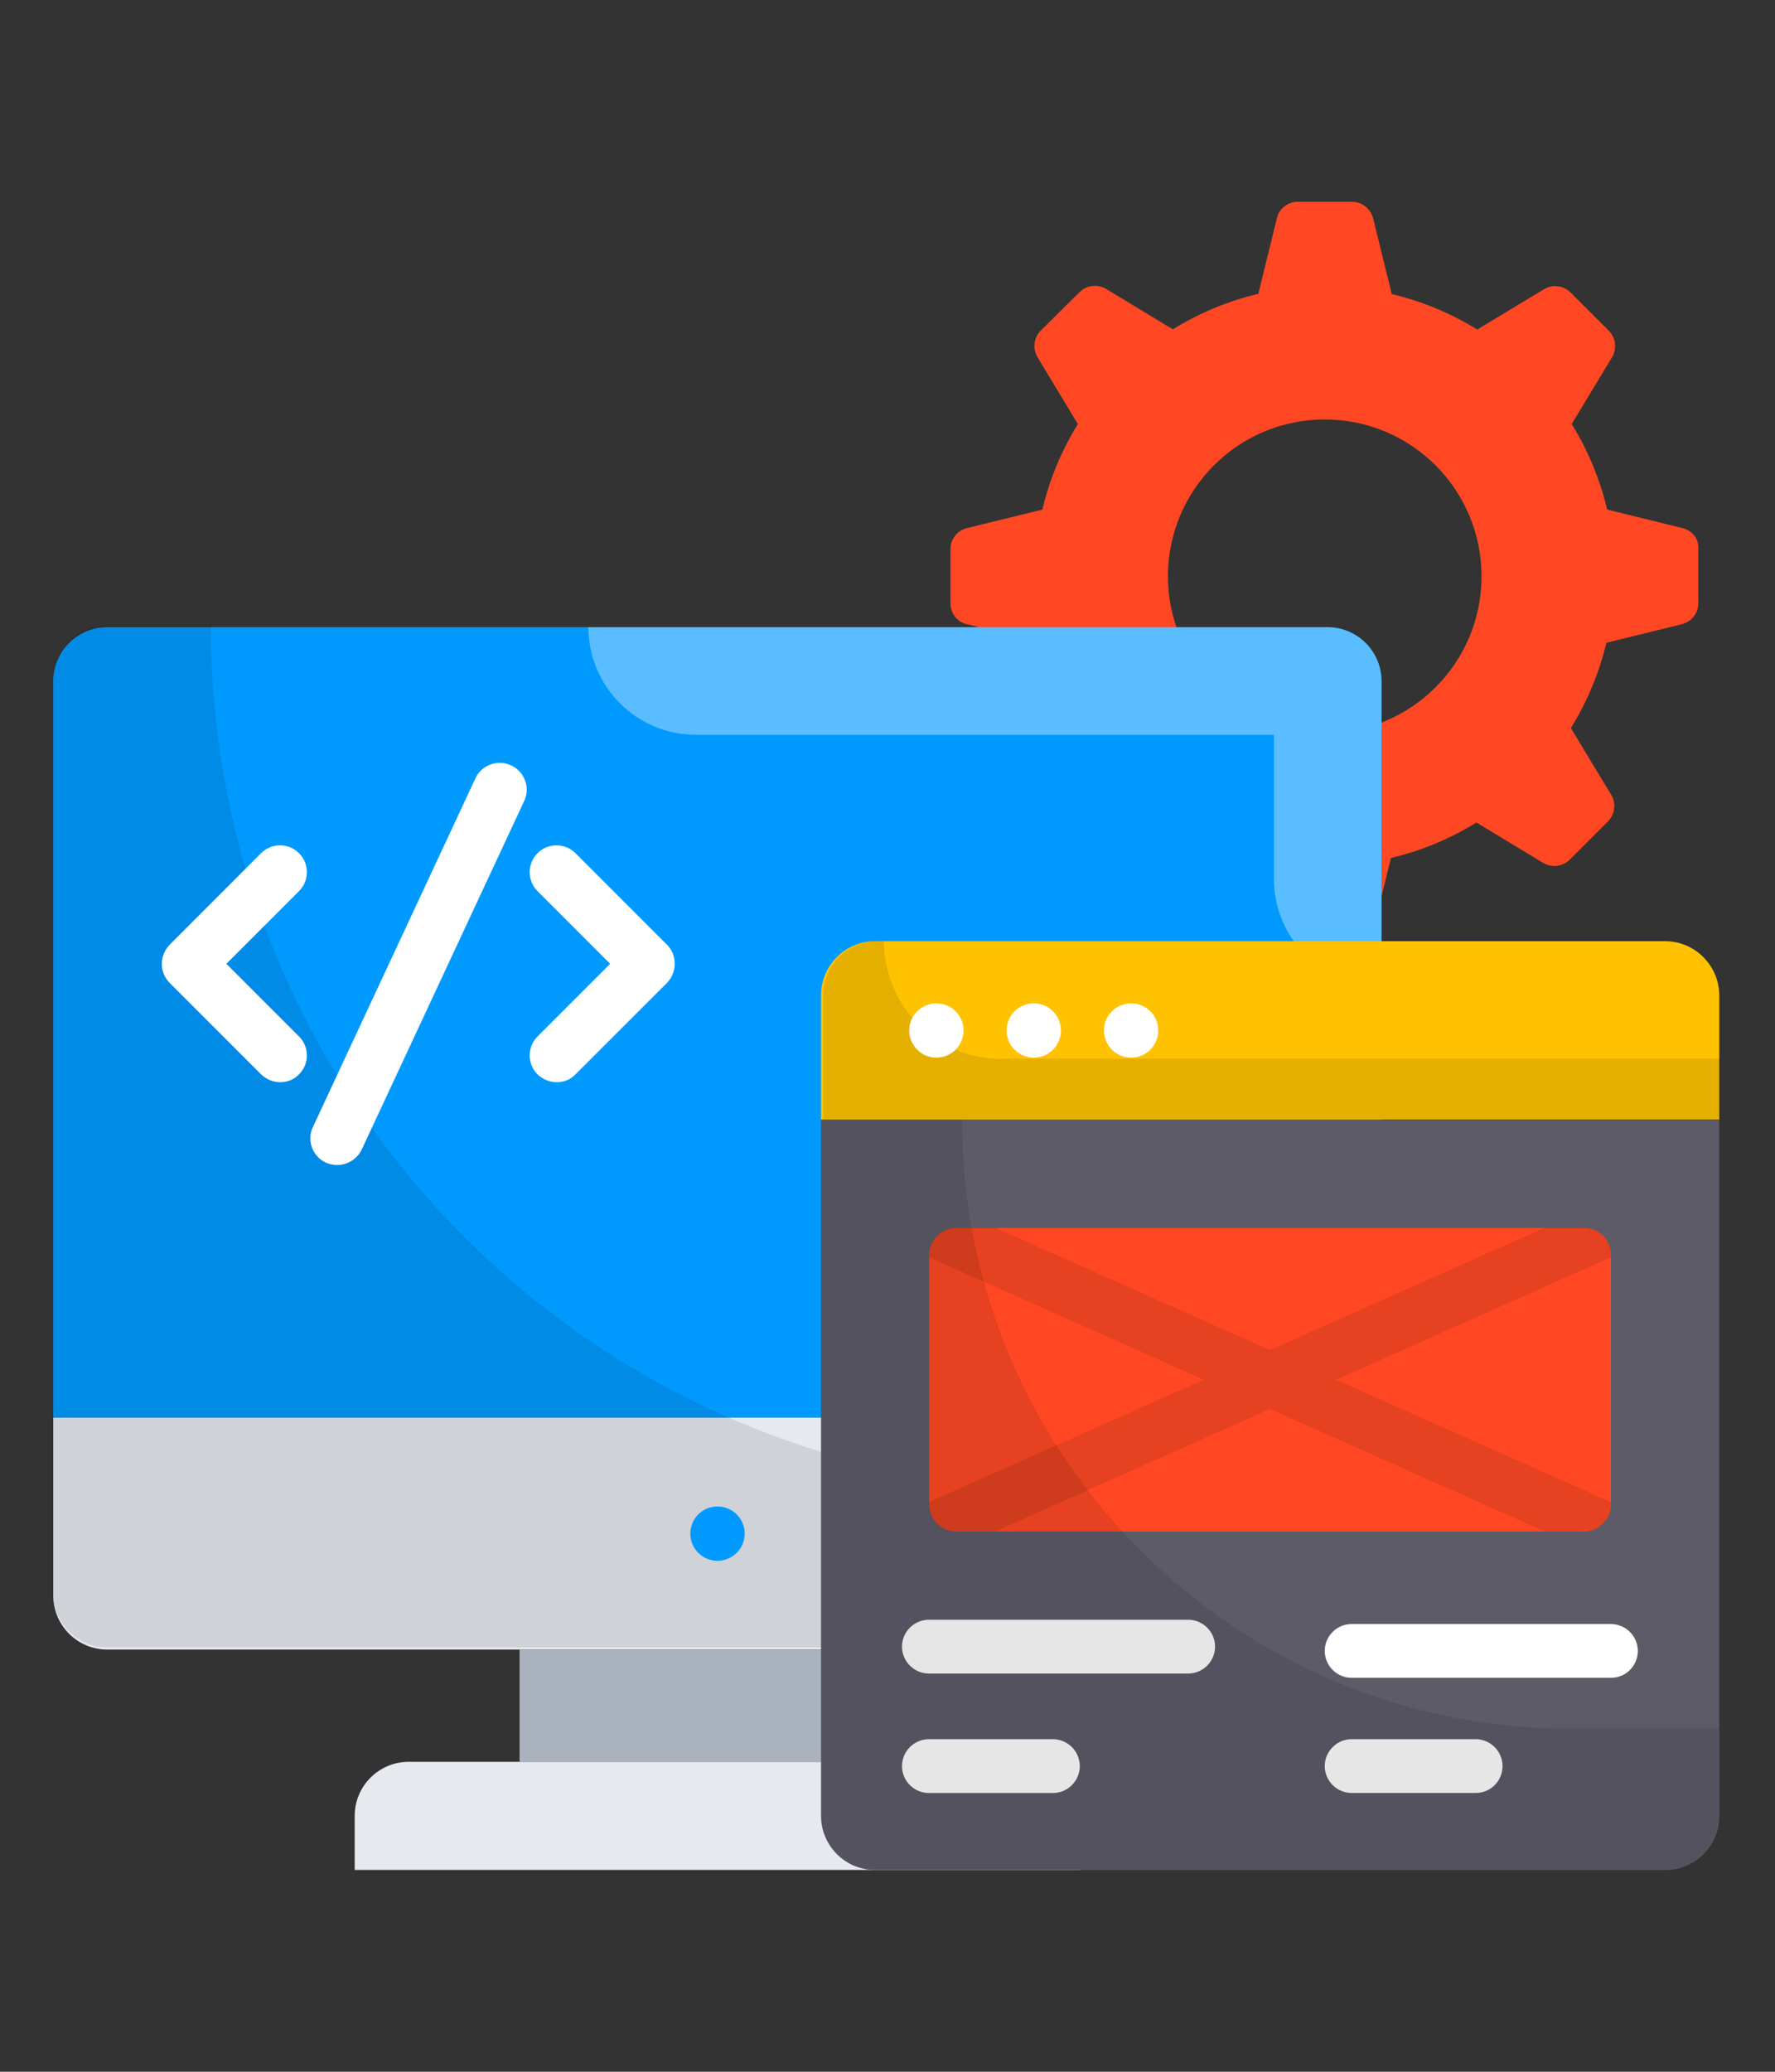 <?xml version="1.0" encoding="UTF-8"?> <svg xmlns="http://www.w3.org/2000/svg" width="24" height="28" viewBox="0 0 24 28" fill="none"><rect x="0" y="0" width="24" height="28" fill="#333333" stroke="none"/><g clip-path="url(#clip0_239_1932)"><path d="M22.752 7.138L21.731 6.887C21.632 6.473 21.469 6.083 21.251 5.731L21.796 4.829C21.865 4.713 21.847 4.563 21.752 4.469L21.236 3.953C21.142 3.858 20.992 3.84 20.876 3.909L19.974 4.454C19.622 4.236 19.232 4.073 18.818 3.974L18.567 2.953C18.531 2.818 18.414 2.727 18.28 2.727H17.549C17.414 2.727 17.294 2.818 17.265 2.949L17.014 3.971C16.6 4.069 16.211 4.233 15.858 4.451L14.956 3.905C14.84 3.836 14.691 3.854 14.596 3.949L14.072 4.469C13.978 4.563 13.96 4.713 14.029 4.829L14.574 5.731C14.356 6.083 14.192 6.473 14.094 6.887L13.072 7.138C12.941 7.171 12.851 7.287 12.851 7.422V8.153C12.851 8.287 12.941 8.407 13.072 8.436L14.094 8.687C14.192 9.102 14.356 9.491 14.574 9.84L14.029 10.742C13.96 10.858 13.978 11.007 14.072 11.102L14.589 11.618C14.683 11.713 14.832 11.731 14.949 11.662L15.851 11.116C16.203 11.334 16.592 11.498 17.007 11.596L17.258 12.618C17.291 12.749 17.407 12.84 17.541 12.84H18.272C18.407 12.84 18.527 12.749 18.556 12.618L18.807 11.596C19.221 11.498 19.611 11.334 19.963 11.116L20.865 11.662C20.982 11.731 21.131 11.713 21.225 11.618L21.741 11.102C21.836 11.007 21.854 10.858 21.785 10.742L21.24 9.84C21.458 9.487 21.622 9.098 21.72 8.687L22.741 8.436C22.872 8.403 22.963 8.287 22.963 8.153V7.422C22.974 7.287 22.883 7.171 22.752 7.138ZM17.912 9.909C16.741 9.909 15.792 8.96 15.792 7.789C15.792 6.618 16.741 5.669 17.912 5.669C19.083 5.669 20.032 6.618 20.032 7.789C20.032 8.96 19.083 9.909 17.912 9.909Z" fill="#FF4823"></path><path d="M18.68 9.207C18.68 8.803 18.352 8.476 17.949 8.476H1.451C1.047 8.476 0.72 8.803 0.72 9.207V19.16H18.68V9.207Z" fill="#009AFF"></path><path opacity="0.35" d="M17.949 8.476H7.956C7.956 9.28 8.607 9.931 9.411 9.931H17.225V11.88C17.225 12.683 17.876 13.334 18.68 13.334V9.207C18.68 8.803 18.352 8.476 17.949 8.476Z" fill="white"></path><path d="M0.72 19.16V21.563C0.72 21.967 1.047 22.294 1.451 22.294H17.949C18.352 22.294 18.68 21.967 18.68 21.563V19.16H0.72Z" fill="#E6E9EE"></path><path opacity="0.1" d="M14.534 20.134C8.08 20.134 2.851 14.902 2.851 8.451H1.451C1.047 8.451 0.72 8.778 0.72 9.182V21.534C0.72 21.938 1.047 22.265 1.451 22.265H17.945C18.349 22.265 18.676 21.938 18.676 21.534V20.134H14.534Z" fill="black"></path><path d="M7.025 22.294H12.374V23.811H7.025V22.294Z" fill="#AAB2BD"></path><path d="M13.876 23.811H5.527C5.123 23.811 4.796 24.138 4.796 24.541V25.272H14.607V24.541C14.607 24.138 14.28 23.811 13.876 23.811Z" fill="#E6E9EE"></path><path d="M22.512 12.72H11.832C11.429 12.72 11.102 13.047 11.102 13.451V15.131H23.247V13.451C23.243 13.047 22.916 12.72 22.512 12.72Z" fill="#FEC200"></path><path opacity="0.1" d="M13.545 14.312C12.665 14.312 11.953 13.6 11.953 12.72H11.862C11.458 12.72 11.131 13.047 11.131 13.451V15.131H23.276V14.309H13.545V14.312Z" fill="black"></path><path d="M3.788 14.626C3.694 14.626 3.603 14.589 3.53 14.52L2.294 13.284C2.225 13.215 2.188 13.124 2.188 13.026C2.188 12.928 2.228 12.837 2.294 12.768L3.53 11.531C3.672 11.389 3.901 11.389 4.043 11.531C4.185 11.673 4.185 11.902 4.043 12.044L3.061 13.026L4.043 14.008C4.185 14.149 4.185 14.378 4.043 14.52C3.974 14.593 3.879 14.626 3.788 14.626Z" fill="white"></path><path d="M7.527 14.626C7.432 14.626 7.341 14.589 7.268 14.52C7.127 14.378 7.127 14.149 7.268 14.008L8.25 13.026L7.268 12.044C7.127 11.902 7.127 11.673 7.268 11.531C7.41 11.389 7.639 11.389 7.781 11.531L9.018 12.768C9.087 12.837 9.123 12.928 9.123 13.026C9.123 13.124 9.083 13.215 9.018 13.284L7.781 14.52C7.712 14.593 7.621 14.626 7.527 14.626Z" fill="white"></path><path d="M4.559 15.745C4.508 15.745 4.454 15.735 4.406 15.713C4.224 15.629 4.144 15.411 4.232 15.229L6.428 10.52C6.512 10.338 6.73 10.258 6.912 10.345C7.094 10.429 7.174 10.647 7.086 10.829L4.89 15.538C4.828 15.665 4.697 15.745 4.559 15.745Z" fill="white"></path><path d="M11.102 15.134V24.542C11.102 24.945 11.429 25.273 11.832 25.273H22.516C22.92 25.273 23.247 24.945 23.247 24.542V15.134H11.102Z" fill="#5D5B68"></path><path d="M21.418 16.596H12.927C12.727 16.596 12.563 16.76 12.563 16.96V20.334C12.563 20.534 12.727 20.698 12.927 20.698H21.418C21.618 20.698 21.782 20.534 21.782 20.334V16.96C21.782 16.756 21.622 16.596 21.418 16.596Z" fill="#FF4823"></path><path opacity="0.1" d="M21.781 20.334V20.301L18.065 18.647L21.781 16.992V16.956C21.781 16.756 21.618 16.592 21.418 16.592H20.887L17.171 18.247L13.454 16.592H12.923C12.723 16.592 12.56 16.756 12.56 16.956V16.992L16.276 18.647L12.56 20.301V20.334C12.56 20.534 12.723 20.698 12.923 20.698H13.454L17.171 19.043L20.887 20.698H21.418C21.621 20.698 21.781 20.534 21.781 20.334Z" fill="black"></path><path d="M12.661 14.294C12.864 14.294 13.028 14.13 13.028 13.927C13.028 13.724 12.864 13.56 12.661 13.56C12.458 13.56 12.294 13.724 12.294 13.927C12.294 14.13 12.458 14.294 12.661 14.294Z" fill="white"></path><path d="M13.978 14.294C14.181 14.294 14.345 14.13 14.345 13.927C14.345 13.724 14.181 13.56 13.978 13.56C13.775 13.56 13.61 13.724 13.61 13.927C13.61 14.13 13.775 14.294 13.978 14.294Z" fill="white"></path><path d="M15.294 14.294C15.497 14.294 15.661 14.13 15.661 13.927C15.661 13.724 15.497 13.56 15.294 13.56C15.091 13.56 14.927 13.724 14.927 13.927C14.927 14.13 15.091 14.294 15.294 14.294Z" fill="white"></path><path d="M16.065 22.618H12.56C12.36 22.618 12.196 22.454 12.196 22.254C12.196 22.054 12.36 21.891 12.56 21.891H16.065C16.265 21.891 16.429 22.054 16.429 22.254C16.429 22.454 16.265 22.618 16.065 22.618Z" fill="white"></path><path d="M14.236 24.233H12.56C12.36 24.233 12.196 24.069 12.196 23.869C12.196 23.669 12.36 23.505 12.56 23.505H14.236C14.436 23.505 14.6 23.669 14.6 23.869C14.6 24.069 14.436 24.233 14.236 24.233Z" fill="white"></path><path d="M21.781 22.676H18.276C18.076 22.676 17.912 22.512 17.912 22.312C17.912 22.112 18.076 21.949 18.276 21.949H21.781C21.981 21.949 22.145 22.112 22.145 22.312C22.145 22.512 21.985 22.676 21.781 22.676Z" fill="white"></path><path d="M19.952 24.232H18.276C18.076 24.232 17.912 24.069 17.912 23.869C17.912 23.669 18.076 23.505 18.276 23.505H19.952C20.152 23.505 20.316 23.669 20.316 23.869C20.316 24.069 20.156 24.232 19.952 24.232Z" fill="white"></path><path d="M9.701 21.094C9.904 21.094 10.069 20.93 10.069 20.727C10.069 20.524 9.904 20.36 9.701 20.36C9.498 20.36 9.334 20.524 9.334 20.727C9.334 20.93 9.498 21.094 9.701 21.094Z" fill="#009AFF"></path><path opacity="0.1" d="M21.239 23.364C16.694 23.364 13.007 19.676 13.007 15.131H11.098V24.538C11.098 24.942 11.425 25.269 11.829 25.269H22.512C22.916 25.269 23.243 24.942 23.243 24.538V23.36H21.239V23.364Z" fill="black"></path></g><defs><clipPath id="clip0_239_1932"><rect width="24" height="24" fill="white" transform="translate(0 2)"></rect></clipPath></defs></svg> 